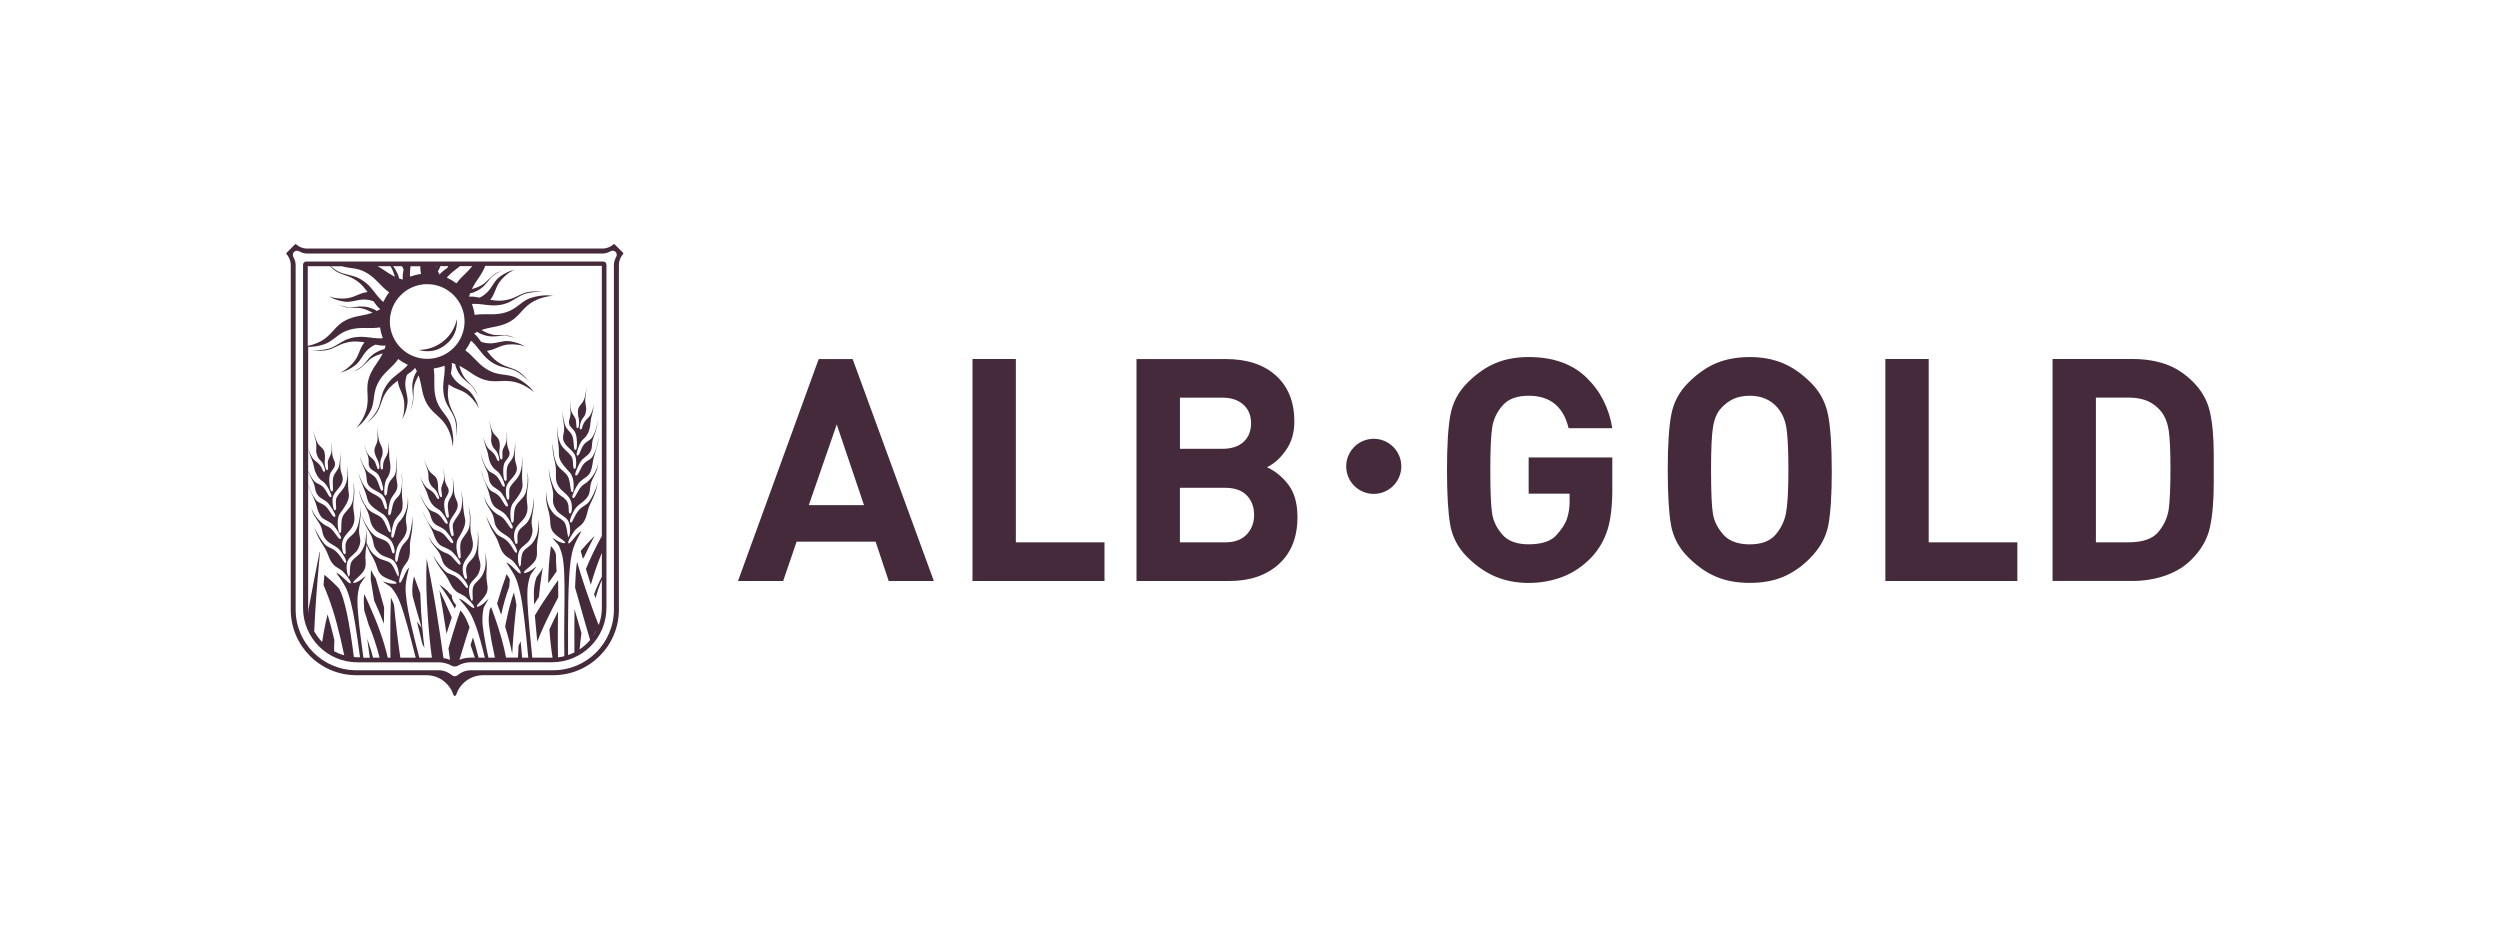 <?xml version="1.0" encoding="UTF-8"?>
<svg xmlns="http://www.w3.org/2000/svg" xmlns:xlink="http://www.w3.org/1999/xlink" id="ALB-GOLD" viewBox="0 0 500 188">
  <defs>
    <style>
      .cls-1 {
        fill: none;
      }

      .cls-1, .cls-2 {
        stroke-width: 0px;
      }

      .cls-2 {
        fill: #452a3b;
      }

      .cls-3 {
        clip-path: url(#clippath);
      }
    </style>
    <clipPath id="clippath">
      <rect class="cls-1" x="57.24" y="48.82" width="385.51" height="90.35"></rect>
    </clipPath>
  </defs>
  <g class="cls-3">
    <path class="cls-2" d="M186.77,116.2l-16.24-44.39h-6.79l-16.14,44.39h9.03l2.69-7.86h15.8l2.62,7.86h9.03ZM172.8,101.03h-11.04l5.59-16.14,5.45,16.14ZM253.39,93.44c1.71.79,3.15,1.98,4.33,3.56,1.18,1.58,1.77,3.72,1.77,6.42,0,4.03-1.25,7.17-3.74,9.42-2.5,2.24-5.78,3.36-9.86,3.36h-18.59v-44.39h17.84c4.28,0,7.64,1.11,10.08,3.33,2.43,2.22,3.65,5.27,3.65,9.14,0,2.25-.56,4.17-1.69,5.77-1.12,1.6-2.39,2.73-3.8,3.4M248.68,80.94c-1.02-.94-2.42-1.41-4.21-1.41h-8.48v10.23h8.48c1.83,0,3.24-.46,4.24-1.38,1-.91,1.5-2.16,1.5-3.74s-.51-2.78-1.53-3.71M249.36,99.09c-.98-1.02-2.42-1.53-4.34-1.53h-9.04v10.91h9.04c1.87,0,3.31-.52,4.3-1.56,1-1.04,1.5-2.35,1.5-3.93s-.49-2.88-1.46-3.9M366.35,94c0-4.78-.24-8.44-.72-10.95-.48-2.52-1.62-4.68-3.43-6.49-1.81-1.81-3.69-3.12-5.64-3.93-1.95-.81-4.16-1.22-6.61-1.22s-4.77.41-6.7,1.22c-1.93.81-3.8,2.12-5.61,3.93-1.81,1.81-2.94,3.95-3.4,6.43-.46,2.47-.69,6.15-.69,11.01s.22,8.58.65,11.01c.44,2.43,1.57,4.57,3.4,6.4,1.83,1.83,3.72,3.15,5.68,3.96,1.95.81,4.17,1.21,6.67,1.21s4.76-.4,6.68-1.21c1.91-.81,3.68-2.03,5.3-3.65,2.04-2.04,3.28-4.28,3.74-6.71.46-2.43.69-6.1.69-11.01M357.68,94c0,4.04-.16,6.89-.47,8.56-.31,1.67-1.02,3.13-2.12,4.4-1.1,1.27-2.81,1.91-5.14,1.91s-4.12-.64-5.27-1.94c-1.15-1.29-1.84-2.67-2.09-4.15-.25-1.47-.38-4.4-.38-8.77s.14-7.15.41-8.71c.27-1.56.79-2.77,1.56-3.62.77-.86,1.62-1.49,2.55-1.91.94-.41,2-.62,3.21-.62,2.33,0,4.18.79,5.55,2.37.87,1,1.46,2.27,1.75,3.81.29,1.54.44,4.43.44,8.68M441.97,105.53c-.51,2.33-1.75,4.47-3.71,6.42-1.37,1.37-3.09,2.42-5.14,3.15-2.06.72-4.26,1.09-6.58,1.09h-16.03v-44.39h16.03c2.37,0,4.55.34,6.55,1.02,2,.69,3.85,1.88,5.55,3.59,1.7,1.7,2.82,3.67,3.33,5.92.52,2.24.78,5.14.78,8.67v5.61c0,3.62-.26,6.59-.78,8.92M433.74,86.11c-.23-1.56-.74-2.84-1.53-3.84-.75-.91-1.64-1.6-2.68-2.06-1.04-.46-2.31-.69-3.8-.69h-6.55v28.94h6.55c2.83,0,4.81-.7,5.96-2.09,1.14-1.39,1.83-2.91,2.06-4.55.22-1.64.34-4.31.34-8.01s-.12-6.14-.34-7.7M220.9,116.2v-7.73h-17.73v-36.67h-8.67v44.4h26.4ZM321.5,105.97c.64-2.08.96-4.75.96-7.99v-6.49h-16.73v7.24h8.19v1.69c0,1.13-.17,2.21-.5,3.25-.33,1.04-1.05,2.17-2.16,3.38-1.1,1.21-2.94,1.81-5.52,1.81-2.37,0-4.12-.64-5.24-1.91-1.12-1.27-1.81-2.65-2.06-4.15-.25-1.5-.38-4.43-.38-8.8s.14-7.15.41-8.71c.27-1.56.97-2.98,2.09-4.24,1.12-1.27,2.85-1.9,5.18-1.9,4.28,0,6.94,2.16,7.98,6.49h8.74c-.66-4.08-2.4-7.46-5.21-10.17-2.81-2.7-6.64-4.06-11.51-4.06-2.5,0-4.71.41-6.64,1.22-1.93.81-3.81,2.12-5.62,3.93-1.81,1.81-2.94,3.95-3.4,6.43-.46,2.47-.68,6.15-.68,11.01s.22,8.58.65,11.01c.44,2.43,1.56,4.56,3.36,6.36,1.81,1.81,3.71,3.14,5.73,3.97,2.01.83,4.2,1.25,6.57,1.25s4.67-.41,6.78-1.21c2.12-.81,4.03-2.09,5.73-3.84,1.53-1.62,2.62-3.48,3.27-5.56M403.47,116.2v-7.73h-17.73v-36.67h-8.67v44.4h26.4ZM274.75,98.78c3.04,0,5.51-2.47,5.51-5.51s-2.47-5.51-5.51-5.51-5.51,2.47-5.51,5.51,2.46,5.51,5.51,5.51"></path>
    <path class="cls-2" d="M91.22,121.04c-.37-.47-.6-.83-.71-1.13-.11-.31-.16-.57-.13-.79-.37-.3-.66-.61-.92-.97-.48-.42-1.01-.83-1.6-1.27,1.31,1.81,2.27,3.31,3.11,4.85.08-.23.17-.46.25-.69"></path>
    <path class="cls-2" d="M82.8,115.21c-.27,1.46-.42,2.28-.3,3.9.41,1.59.91,3.35,1.56,5.5l.29.97-.61-.81c-.12-.16-.23-.31-.35-.46.29,1.27.64,2.75,1.06,4.42.14.26.29.56.44.87-.07-.56-.13-1.13-.2-1.71-.08-.7-.15-1.41-.21-2.11-.21-2.38-.35-4.76-.42-7.09l-.25-.67c-.38-1.02-.72-1.93-1.03-2.8"></path>
    <path class="cls-2" d="M75.14,115.65c-.42-.57-.66-1.12-.95-1.7-.03.09,0,1.34-.05,1.9.21,1.32.43,2.67.68,4.21v.02c.77,1.7,1.42,3.24,1.96,4.67,0-1.13.03-2.19.05-3.22-.15-.56-.31-1.14-.48-1.74-.27-.95-1.21-4.15-1.21-4.15"></path>
    <path class="cls-2" d="M116.57,111.74c.09-.11.17-.23.26-.34.63-1.4,1.3-2.76,2.11-4.26-.99,1-1.91,2-2.8,3.04.14.52.28,1.04.43,1.56"></path>
    <path class="cls-2" d="M111.32,114.27c-.09-1.28-.13-2.34-.14-3.42-.19-.71-.46-1.03-.97-1.61-.01-.01-.02-.02-.03-.04-.35,2.68-.51,4.96-.55,7.47l.13-.19c.51-.74,1.04-1.48,1.56-2.21"></path>
    <path class="cls-2" d="M107.45,128.34c.73-1.9,1.65-3.9,2.9-6.38.44-.87.87-1.71,1.3-2.5,0-1.39,0-2.48-.02-3.44-.27.38-.55.78-.83,1.18-1.56,2.26-2.78,4.13-3.83,5.89.13,1.62.3,3.38.48,5.24"></path>
    <path class="cls-2" d="M89.95,122.56c-.79-1.86-1.43-3.26-2.08-4.55.44,2.45.85,4.97,1.37,8.36l.06.38c.33-1.06.68-2.15,1.05-3.25-.1-.24-.2-.48-.31-.74l-.09-.21Z"></path>
    <path class="cls-2" d="M100.23,122.95c.49-2.19.98-3.88,1.61-5.58.04-.48.08-.97.13-1.47-.05-.1-.1-.2-.14-.29-.12-.22-.3-.5-.5-.8-.61,1.64-1.11,3.19-1.77,5.43l-.14.48c.25.65.51,1.36.79,2.17l.02.06Z"></path>
    <path class="cls-2" d="M101.03,125.35c.62,1.97,1.08,3.72,1.41,5.42.08-1.59.21-3.3.4-5.39.17-1.86.31-3.17.45-4.37-.16-.93-.33-1.77-.51-2.52-.61,1.74-1.08,3.54-1.59,6.02-.06.29-.12.58-.17.85"></path>
    <path class="cls-2" d="M108.57,113.44c-.15.5-.54,1.02-.86,1.44-.21.28-.42.55-.46.71-.28.9-.46,1.74-.48,2.9,0,.72.01,1.53.05,2.4.3-.48.62-.98.96-1.51.25-3.09.87-6.22.78-5.93"></path>
    <path class="cls-2" d="M83.72,69.98c1.35.41,3.79.67,6.06-1.63,1.5-1.52,1.67-3.35,1.59-4.5-.23,1.07-.81,2.65-2.25,4-1.94,1.81-4.11,2.13-5.4,2.13"></path>
    <path class="cls-2" d="M123.28,51.28c-.28.58-.5,1.06-.5,1.72v68.91c0,6.71-5.43,12.14-12.14,12.14h-16.41c-1.08,0-1.93.36-2.78,1.03-.13.1-.31.17-.5.17s-.37-.07-.51-.18c-.87-.67-1.69-1.02-2.76-1.02h-16.41c-6.7,0-12.14-5.43-12.14-12.14V53c0-.66-.22-1.14-.5-1.72,0,0-.02-.06-.03-.11-.02-.07-.03-.15-.03-.2,0-.45.37-.82.82-.82.11,0,.22.03.33.07.58.28,1.05.49,1.71.49h59.07c.67,0,1.14-.22,1.73-.51,0,0,.06-.02.11-.03.06-.02.14-.03.19-.03.45,0,.82.37.82.82,0,.11-.03.22-.07.32M124.62,50.56l-1.69-1.69s-.07-.05-.12-.05c-.04,0-.08.01-.11.04-.58.53-1.36.85-2.21.85h-59.07c-.84,0-1.63-.32-2.2-.85-.03-.03-.07-.04-.11-.04s-.09.02-.11.05l-1.7,1.7s-.05.07-.05.11c0,.04.02.08.04.11.52.58.86,1.36.86,2.21v68.91c0,7.25,5.87,13.13,13.12,13.13h14.02c2.53,0,4.67,1.66,5.4,3.95.04.11.14.19.27.19s.23-.08.27-.19c.71-2.29,2.87-3.95,5.4-3.95h14.02c7.25,0,13.13-5.88,13.13-13.13V53c0-.85.32-1.62.85-2.21.03-.03.04-.07.04-.11s-.02-.09-.05-.12"></path>
    <path class="cls-2" d="M120.37,107.19c-1.3,2.37-2.22,4.28-3.19,6.61.31,1.03.64,2.08.99,3.14.55-1.98,1.24-3.98,2.2-6.38v4.79c-.65,1.25-1.15,2.37-1.55,3.49.09.27.19.54.29.81.32-1.25.71-2.38,1.26-3.68v5.62c0,1.21-.23,2.36-.63,3.43-.85-2.12-1.69-4.44-2.71-7.48-.69-2.06-1.16-3.58-1.62-5.18-.02.12-.04.26-.06.4-.15,1.05-.26,2.59-.34,4.72.49,1.78.97,3.49,1.72,6.08.48,1.68.89,3.1,1.29,4.44-.61.72-1.31,1.35-2.1,1.88.09-1.01.2-2.08.37-3.26-.27-.9-.53-1.79-.79-2.7-.2-.69-.4-1.39-.6-2.09-.04,2.91-.03,5.96-.02,8.38v.27c-.41.2-.83.38-1.27.53,0-.26,0-.53,0-.79-.03-6.41,0-14.21.47-17.62v-.12c.19-1.25.36-2.43.87-3.61.34-.81.66-1.38.92-1.85.17-.31.32-.58.4-.81-.23.14-.53.4-.71.57-.11.11-.27.29-.47.53l-.24.29c-.11.12-.21.25-.31.37-.04.06-.47.58-.65.65l-.23.08v-.25c-.02-.52,1.18-2.2,1.19-2.21.27-.36.61-.63.92-.87.28-.22.58-.45.85-.82.49-.66.64-1.26.82-1.96.05-.19.1-.39.16-.6.1-.36.21-.66.35-.97l.27-.58c.26-.55.48-1.02.68-1.53.29-.74.49-1.49.65-2.42-.47,1.82-1.25,3.14-1.68,3.77-.29.43-.66.67-1.03.9-.14.09-.28.18-.42.28-.78.56-1.18,1.28-1.59,2.09l-.1.19c-.09.19-.17.35-.24.48-.1.17-.14.23-.19.26l-.13.09-.11-.12c-.32-.36.67-2.38,1.21-2.97.28-.32.62-.57.94-.82.12-.09.23-.18.35-.27.42-.34.84-.73,1.14-1.33.21-.45.26-.82.3-1.21.04-.41.07-.87.23-1.33.14-.41.33-.78.53-1.17l.11-.22c.22-.42.46-.92.61-1.54.07-.3.14-.66.18-1.02-.01.07-.03.14-.04.22-.28,1.25-.89,2.36-1.81,3.3-.37.38-.61.54-.83.67-.24.15-.43.28-.62.47-.4.39-.75,1.04-.98,1.46-.4.74-.55.99-.77.93l-.07-.02-.05-.07c-.04-.06-.06-.15.04-.5.22-.71.97-2.19,1.44-2.63.24-.22.48-.42.76-.62.1-.07.2-.14.29-.2.49-.35.81-.58,1.08-1.21.21-.51.3-.91.38-1.39l.04-.27c.05-.36.11-.72.22-1.17.13-.5.26-.9.39-1.3.15-.46.29-.9.41-1.43.06-.25.14-.72.19-1.15v-.07s0,0,0-.01c-.01.06-.02.11-.03.14-.05.24-.09.46-.12.65-.04.22-.07.41-.1.5-.18.71-.29,1.15-.83,2.22-.3.58-.59.76-.95.97-.11.06-.23.14-.36.22-.14.1-.32.24-.53.46-.31.32-.61.93-.86,1.42l-.03.06c-.38.79-.54.97-.74.9l-.09-.03-.04-.13c-.08-.38.83-2.48,1.38-3.01.24-.23.42-.38.56-.49l.22-.17c.35-.27.57-.45.84-.89.28-.47.32-.94.35-1.43.03-.39.06-.79.22-1.22.53-1.46.77-2.11,1-3.82-.27,1.46-.63,2.88-1.31,3.73-.18.22-.41.37-.64.52l-.04.03c-.22.15-.51.33-.78.64-.35.4-.58.94-.77,1.41l-.04.09c-.11.3-.22.57-.33.68-.09.09-.18.09-.24.08l-.11-.02-.04-.13c-.06-.29.52-2.45,1.37-3.14,1.15-.93,1.37-2.45,1.43-3.5.01-.22.07-.49.13-.75.02-.11.06-.24.09-.37.05-.19.1-.4.15-.63.1-.45.23-1.08.3-1.86-.11.72-.28,1.38-.57,2.04-.19.44-.44.69-.71.95-.11.11-.22.22-.34.36-.34.4-.56.81-.72,1.4-.05.2-.13.48-.35.44l-.1-.02-.04-.11c-.07-.19.08-1.45.6-2.1.4-.49.51-.68.64-1.43.09-.46.02-.81-.05-1.19-.05-.25-.1-.51-.11-.81,0-.26.01-.5.05-.79l.04-.3c.03-.21.06-.45.09-.74.03-.26.07-.52.12-.78.02-.1.04-.2.05-.31-.06.29-.12.58-.17.87-.07.39-.15.78-.24,1.16-.11.48-.25.86-.57,1.27-.08.1-.15.19-.23.28-.23.28-.41.5-.54.92-.12.4-.05,1.3.06,1.72.24.92.08,1.84-.04,2.01l-.04.07-.17.03-.06-.05c-.07-.06-.12-.14-.14-.71v-.09c-.02-.29-.04-.7-.13-.94-.09-.26-.24-.49-.4-.73-.2-.3-.4-.61-.5-.99-.22-.79-.23-1.52-.17-2.09-.03.17-.05.33-.06.5-.03.44.02.81.06,1.2.06.55.11,1.17-.05,1.76-.03.09-.05.17-.08.26-.09.29-.16.51-.13.83.04.49.32.78.64,1.12.28.3.57.6.71,1.06.34,1.07.31,2.79.11,3.1-.06.09-.13.11-.17.11h-.07s-.07-.05-.07-.05c-.11-.09-.13-.34-.13-.35-.02-.12-.03-.29-.04-.47l-.02-.21c-.04-.57-.1-1.21-.27-1.66-.17-.46-.43-.74-.75-1.1-.35-.39-.64-.74-.79-1.33-.2-.75-.39-1.51-.44-2.55,0,.09,0,.18,0,.28,0,.64.07,1.13.16,1.64.07.43.14.87.17,1.43.02.41-.05.78-.12,1.14-.02.11-.04.22-.06.33-.07.44-.08.83.15,1.3.28.57.7.97,1.15,1.39.42.4.86.81,1.08,1.39.32.84.23,2.3.04,2.54l-.06.08h-.13c-.18-.03-.21-.25-.23-.4-.02-.19-.03-.37-.04-.56-.03-.55-.07-1.18-.34-1.56-.27-.38-.6-.68-.92-.98-.5-.47-1.01-.95-1.34-1.71-.38-.9-.56-1.86-.59-3.27-.05.94.03,1.68.14,2.53l.02.17c.11.84.22,1.7.19,2.86-.03,1.06.77,2.08,1.55,2.94l.22.25c.17.18.32.35.45.49.98,1.12.76,3.51.63,3.76l-.06.11h-.18s-.04-.03-.04-.03c-.08-.06-.13-.16-.17-.42-.04-.23-.07-.46-.11-.7-.09-.67-.19-1.42-.48-1.94-.26-.48-.65-.82-1.07-1.19-.51-.45-1.04-.92-1.31-1.65-.43-1.17-.62-2.34-.63-3.87-.04.44-.05.82-.03,1.33.02.6.11,1.05.23,1.57l.07.3c.09.38.2.82.28,1.37.09.62.08,1.15.06,1.6v.32c-.02.61.02,1.1.27,1.71.3.74.8,1.18,1.33,1.64.45.39.91.8,1.23,1.39.53.98.39,2.51.17,2.78l-.08.09h-.15c-.16-.06-.18-.26-.19-.36-.01-.13-.02-.31-.02-.51-.01-.43-.04-.89-.22-1.3-.25-.6-.66-.89-1.14-1.22-.2-.14-.4-.28-.61-.45-.26-.22-.48-.47-.66-.75-.64-.99-.95-2.15-1.19-3.27-.07-.36-.12-.79-.15-1.17,0,.44.02.92.07,1.21.11.81.25,1.33.4,1.88.11.41.22.83.32,1.38.06.33.09.66.07,1.03,0,.12-.01.24-.02.37-.01.15-.02.31-.02.46-.01.56.09,1.1.63,1.95.32.5.75.8,1.21,1.12.19.13.38.26.58.41.23.18.4.35.52.53.47.68.57,1.89.43,2.74-.01.1-.03.19-.07.29l-.17.46-.17-.46c-.04-.1-.05-.2-.06-.29l-.03-.21c-.1-.71-.24-1.69-.65-2.18-.3-.35-.64-.56-1.03-.81-.36-.23-.76-.48-1.13-.93-.92-1.13-1.12-1.88-1.35-3.32-.05-.3-.07-.7-.1-1.08l-.02-.26v.03c0,.69.03,1.42.04,1.63.05.88.19,1.46.32,1.97l.07.25c.12.46.25.93.35,1.59.05.33.06.63.08.92.03.55.05,1.03.31,1.61.32.73,1.2,1.35,1.91,1.85.11.08.22.16.33.24.3.21.34.29.37.35l.09.22-.24.02c-.15,0-.47-.09-.56-.12-.27-.09-.64-.24-.86-.39-.24-.16-.69-.45-.95-.55,0,0,0,.01.02.02.11.15.28.33.46.53.41.45.82.89.95,1.23.4.99.69,1.91.82,3.2.27,2.69.23,6.12.18,10.09-.03,2.76-.06,5.6,0,8.59-.41.11-.84.19-1.27.24v-.09c-.07-3.17-.03-6.3,0-9.06v-.04c-.64,1.26-1.2,2.45-1.72,3.62.14,2.02.35,3.87.63,5.63-.04,0-.07,0-.11,0h-3.94c-.1-1.04-.2-2.06-.3-3.04-.39-3.93-.72-7.33-.69-10.02.02-1.38.27-2.38.54-3.25.11-.35.5-.86.84-1.31.15-.19.32-.41.42-.56.01-.02.02-.04.04-.06-.22.12-.68.48-.92.66-.21.17-.57.35-.83.46-.14.06-.4.17-.55.17h-.24s.07-.23.07-.23c.02-.09.11-.18.32-.37.11-.1.22-.19.32-.27.66-.56,1.49-1.26,1.75-2.02.2-.59.18-1.07.16-1.62-.01-.29-.02-.59,0-.93.04-.66.13-1.15.21-1.62l.05-.25c.09-.52.17-1.1.14-1.99,0-.37-.04-1.03-.1-1.58,0-.02,0-.04,0-.06v.17c.01.41.02.84,0,1.16-.1,1.46-.23,2.22-1.05,3.43-.33.48-.71.77-1.04,1.02-.37.28-.69.51-.95.9-.37.52-.42,1.51-.46,2.24v.17c-.02.14-.02.26-.08.35l-.17.28-.14-.3c-.02-.06-.05-.14-.08-.25-.21-.83-.21-2.05.19-2.77.11-.19.26-.38.47-.58.18-.17.36-.32.54-.46.43-.35.84-.68,1.11-1.21.49-.95.5-1.52.45-2-.02-.15-.04-.29-.06-.44-.02-.12-.04-.25-.06-.39-.04-.25-.07-.59-.02-1.02.06-.56.13-.99.2-1.4.1-.56.19-1.09.23-1.91.02-.3,0-.77-.04-1.2,0,.38,0,.81-.05,1.16-.14,1.13-.35,2.32-.9,3.36-.15.29-.34.55-.59.8-.19.19-.38.35-.57.51-.45.37-.83.69-1.03,1.31-.14.43-.13.89-.1,1.32v.08c.02.17.02.32.02.43,0,.1,0,.3-.16.36l-.11.04-.12-.1c-.24-.25-.51-1.77-.07-2.79.27-.62.7-1.07,1.11-1.5.49-.51.95-.99,1.18-1.75.19-.63.19-1.13.12-1.73l-.04-.32c-.05-.45-.11-.97-.07-1.6.03-.56.1-1,.16-1.4l.04-.29c.08-.53.12-.98.09-1.59-.02-.53-.07-.91-.15-1.35.13,1.53.04,2.71-.28,3.93-.2.75-.69,1.26-1.16,1.76-.38.4-.74.78-.96,1.28-.24.55-.28,1.32-.31,2-.01.24-.02.46-.04.68-.02.25-.05.38-.14.44l-.04.03-.17.03-.08-.12c-.15-.25-.58-2.59.3-3.8.09-.13.2-.27.32-.42.09-.12.19-.24.29-.37.7-.93,1.4-2.02,1.28-3.07-.13-1.16-.09-2.03-.06-2.87v-.17c.04-.81.06-1.57-.07-2.52.09,1.38,0,2.38-.31,3.29-.26.79-.73,1.31-1.18,1.82-.29.32-.59.66-.83,1.06-.24.4-.22,1.03-.2,1.59,0,.19.01.37,0,.53,0,.27-.07.41-.2.44l-.1.02-.1-.08c-.2-.21-.42-1.69-.18-2.53.17-.59.57-1.04.95-1.48.39-.43.8-.88,1.03-1.48.19-.48.15-.87.03-1.31-.03-.11-.06-.22-.09-.32-.1-.35-.2-.72-.22-1.12-.02-.56,0-1.01.04-1.44.04-.52.07-1,.01-1.65,0-.1-.02-.19-.03-.29.05,1.06-.07,1.83-.21,2.59-.11.6-.37.99-.66,1.36l-.03.04c-.29.38-.51.69-.64,1.15-.13.47-.14,1.12-.12,1.68v.1c0,.24.01.44,0,.6,0,.19-.04.41-.23.41-.04,0-.12-.01-.18-.09-.23-.29-.41-2-.16-3.09.1-.47.36-.8.62-1.12.29-.37.54-.68.54-1.17,0-.31-.09-.54-.2-.8-.03-.09-.07-.17-.11-.27-.21-.56-.22-1.16-.2-1.73.02-.4.03-.77-.04-1.22-.02-.16-.06-.32-.1-.48.11.56.15,1.28,0,2.08-.07.38-.24.71-.41,1.02-.14.26-.27.5-.34.77-.06.25-.05.65-.04.95v.07c.02.55,0,.66-.07.73l-.05.06h-.16l-.07-.07c-.14-.16-.38-1.06-.22-2,.07-.42.07-1.33-.09-1.72-.16-.41-.36-.61-.61-.87-.08-.08-.16-.16-.25-.26-.36-.39-.52-.74-.68-1.22-.12-.38-.23-.76-.34-1.15-.08-.28-.16-.55-.24-.83.02.09.05.19.07.27.07.26.14.52.19.78.05.24.1.45.14.64.03.14.06.27.08.39.06.29.1.52.12.78.02.3-.01.56-.04.82-.04.38-.08.74.05,1.19.2.73.33.91.76,1.36.58.61.84,1.85.79,2.04l-.02.1-.17.06-.09-.03c-.09-.05-.16-.15-.24-.39-.21-.57-.46-.97-.84-1.33-.13-.12-.25-.23-.38-.33-.29-.24-.55-.46-.78-.88-.34-.63-.56-1.26-.74-1.98.14.74.31,1.35.46,1.83.07.22.14.42.2.6l.13.37c.08.23.16.5.2.73.15,1.05.49,2.53,1.73,3.36.92.62,1.68,2.72,1.64,3.01v.11s-.13.05-.13.05c-.02.01-.12.04-.24-.06-.12-.11-.27-.38-.4-.66l-.04-.08c-.18-.35-.48-.94-.89-1.34-.28-.27-.56-.42-.83-.57-.28-.14-.53-.27-.73-.49-.74-.79-1.24-2.22-1.62-3.58.37,1.66.68,2.32,1.31,3.66.21.44.27.84.33,1.23.08.49.15.95.48,1.4.3.42.54.57.9.8.08.05.16.11.25.17.17.11.37.25.6.44.59.48,1.69,2.5,1.64,2.88v.1s-.12.07-.12.07c-.19.08-.34-.03-.83-.85l-.02-.04c-.29-.47-.64-1.05-.97-1.34-.19-.17-.38-.3-.57-.41-.14-.08-.27-.14-.38-.2-.38-.19-.68-.33-1.03-.89-.64-1.02-.79-1.45-1.02-2.11-.04-.11-.09-.29-.14-.5-.05-.19-.11-.42-.17-.63-.02-.05-.03-.11-.05-.15,0,.01,0,.02,0,.04.09.43.2.9.29,1.15.16.51.34.93.53,1.38.16.39.33.79.5,1.27.15.43.24.79.32,1.14l.07.27c.09.37.21.81.5,1.36.32.61.67.81,1.18,1.11.1.06.2.11.3.18.2.12.48.3.81.55.53.41,1.41,1.88,1.66,2.48.13.35.11.44.08.51l-.03.07-.09.03c-.21.08-.37-.16-.83-.84-.33-.51-.72-1.05-1.12-1.39-.2-.17-.38-.27-.66-.42-.21-.11-.48-.25-.88-.59-1-.86-1.7-1.91-2.09-3.13-.02-.07-.05-.15-.07-.22.08.35.17.71.27,1.01.21.6.49,1.08.74,1.48l.13.2c.24.37.46.72.63,1.13.19.43.27.87.34,1.3.07.38.15.76.4,1.17.34.58.82.94,1.25,1.23.12.08.24.16.37.24.34.22.7.45,1.01.73.58.55,1.75,2.47,1.46,2.86l-.1.13-.14-.09c-.05-.03-.1-.09-.18-.2l-.03-.04c-.07-.1-.15-.23-.24-.38l-.15-.26c-.48-.77-.95-1.46-1.77-1.94-.15-.09-.3-.16-.44-.24-.38-.2-.78-.4-1.11-.8-.48-.59-1.38-1.85-2-3.61,0,0,0-.01,0-.02.24.91.51,1.64.86,2.38.23.47.48.9.77,1.41.11.2.23.4.36.62.16.29.3.59.43.94.07.2.14.39.21.57.24.68.45,1.28.99,1.9.3.35.62.55.92.75.32.2.68.45.99.79.01.01,1.36,1.58,1.39,2.1v.25s-.23-.07-.23-.07c-.05-.01-.17-.05-.71-.59-.17-.17-.37-.37-.55-.55l-.06-.06c-.19-.19-.38-.37-.52-.48-.19-.16-.52-.39-.76-.51.09.21.25.45.46.76l.03.04c.29.44.66.98,1.07,1.74.61,1.14.88,2.31,1.17,3.55l.02.09c.5,2.14,1.02,6.36,1.61,12.89h-1.23c-.1-1.19-.19-2.27-.29-3.26-.14.3-.28.6-.42.9-.05.79-.09,1.57-.12,2.35h-2.39c-.45-2.45-1.16-5-2.29-8.22-.24-.69-.46-1.31-.69-1.89-.15.26-.28.5-.3.64-.16.93-.25,1.78-.12,2.94l.03.23c.14.81.28,1.72.44,2.83.18.95.4,2.04.71,3.48h-1.3c-.45-2.07-.92-4.42-1.14-6.4-.15-1.37-.02-2.39.13-3.3.06-.35.36-.86.65-1.36l.06-.11c.12-.2.23-.39.3-.54.01-.02.02-.04.03-.06-.21.15-.64.59-.82.77-.19.19-.52.42-.77.56-.33.19-.45.23-.52.24l-.23.03.03-.23s.02-.13.29-.42c.09-.09.18-.19.27-.29.59-.64,1.32-1.43,1.49-2.21.13-.62.05-1.09-.04-1.64-.05-.29-.09-.58-.11-.92-.04-.65-.01-1.14.02-1.61l.02-.28c.02-.49.04-1.09-.1-1.99-.06-.38-.17-1.02-.29-1.56,0-.03-.01-.06-.02-.09l.02.15c.06.41.13.87.15,1.22.08,1.46.04,2.24-.63,3.53-.25.49-.58.82-.91,1.14-.33.32-.61.59-.83,1-.3.56-.23,1.55-.19,2.26v.23c.02.1.03.21-.01.31l-.14.29-.17-.27c-.03-.06-.07-.14-.11-.24-.31-.8-.46-2.01-.14-2.77.09-.21.22-.42.4-.63.15-.19.32-.36.48-.52.38-.4.75-.78.95-1.34.37-1,.32-1.57.21-2.04-.04-.15-.08-.3-.12-.45-.03-.11-.07-.23-.1-.35-.09-.36-.14-.67-.15-1.02-.01-.56.01-.99.03-1.41.03-.57.06-1.11,0-1.93-.02-.3-.09-.76-.18-1.19.05.4.09.81.09,1.16,0,1.08-.06,2.33-.48,3.44-.12.31-.28.59-.49.87-.16.21-.33.4-.5.57-.4.42-.74.79-.86,1.43-.08.44-.02.89.06,1.32v.06c.04.17.07.32.09.44.01.11.03.3-.11.38l-.11.06-.13-.08c-.27-.22-.73-1.69-.41-2.76.19-.65.56-1.14.92-1.62.42-.56.82-1.1.96-1.88.12-.65.05-1.14-.09-1.73-.02-.11-.05-.22-.08-.33-.11-.44-.23-.94-.26-1.56-.03-.56-.02-1.01,0-1.41v-.3c.02-.54.01-.99-.09-1.58-.09-.53-.19-.91-.31-1.32.32,1.5.37,2.69.2,3.93-.11.77-.53,1.34-.94,1.89-.33.45-.64.87-.8,1.38-.17.57-.11,1.33-.06,2.01.02.24.04.48.04.69.02.23,0,.38-.08.46l-.03.03-.16.05-.09-.11c-.18-.23-.9-2.5-.17-3.8.08-.15.18-.32.29-.5l.21-.37c.58-1,1.14-2.17.9-3.19-.27-1.13-.34-2-.4-2.84v-.18c-.08-.85-.15-1.59-.4-2.5.26,1.36.29,2.37.1,3.32-.16.82-.57,1.4-.96,1.96-.25.36-.5.72-.69,1.15-.19.43-.09,1.05,0,1.61.03.18.06.35.07.51.02.2.02.4-.14.46l-.1.04-.11-.07c-.23-.19-.63-1.6-.49-2.49.1-.62.44-1.11.77-1.59.33-.48.68-.97.84-1.59.12-.5.04-.89-.13-1.3-.04-.11-.08-.21-.13-.31-.14-.33-.29-.68-.36-1.08-.09-.55-.11-1-.13-1.43-.02-.52-.05-1.01-.19-1.65-.02-.09-.04-.17-.06-.26.17,1.02.14,1.8.1,2.57-.04.61-.25,1.03-.48,1.43l-.02.04c-.24.42-.43.74-.5,1.23-.07.48,0,1.09.08,1.68l.02.11c.03.23.06.43.07.58.01.12.04.42-.18.44-.04.01-.11,0-.19-.07-.27-.26-.65-1.94-.54-3.05.05-.48.27-.83.48-1.18.24-.4.45-.74.4-1.23-.04-.31-.16-.53-.3-.77-.05-.08-.09-.16-.14-.25-.29-.54-.36-1.16-.41-1.7v-.08c-.04-.37-.07-.72-.19-1.12-.04-.16-.1-.32-.16-.47.17.54.32,1.25.27,2.07-.02.39-.16.73-.29,1.06-.11.27-.21.53-.25.81-.04.25.03.65.07.94v.08c.11.58.08.67.03.74l-.05.07-.16.02-.08-.07c-.16-.15-.51-1-.46-1.96.02-.43-.09-1.33-.3-1.7-.21-.38-.43-.56-.71-.78-.09-.07-.18-.14-.28-.23-.4-.34-.61-.68-.82-1.13-.17-.35-.32-.71-.47-1.07-.11-.27-.23-.53-.35-.8.04.09.07.18.11.26.1.24.2.49.28.74.08.25.16.46.22.65.04.12.08.24.12.34.08.23.16.48.21.76.05.3.06.56.06.81,0,.38.01.74.19,1.17.31.73.47.89.93,1.26.65.53,1.05,1.72,1.03,1.93v.1s-.1.06-.1.06c-.23.11-.37-.19-.45-.35-.28-.54-.58-.9-.99-1.22-.14-.11-.28-.19-.41-.28-.31-.2-.61-.39-.89-.78-.42-.58-.72-1.18-.98-1.87.22.72.47,1.29.68,1.75.1.21.19.4.28.58.06.12.12.24.17.35.15.31.24.52.29.7.28,1.02.8,2.46,2.12,3.13.98.5,2,2.48,2,2.78v.11l-.11.07c-.07.02-.15.04-.25-.03-.14-.09-.31-.35-.48-.61l-.04-.07c-.29-.42-.63-.9-1.05-1.22-.31-.23-.6-.35-.89-.46l-.06-.02c-.25-.09-.5-.19-.72-.37-.83-.69-1.48-2-2.05-3.36.57,1.6.94,2.19,1.75,3.48.25.4.37.79.48,1.17.14.48.27.92.64,1.33.35.38.6.5.99.69.08.04.17.08.26.13.21.11.42.22.65.37.65.41,1.98,2.28,1.98,2.66v.1s-.1.08-.1.08c-.17.1-.33.01-.94-.76-.36-.46-.79-.99-1.15-1.23-.21-.14-.4-.25-.62-.33-.15-.06-.28-.1-.4-.14-.4-.14-.72-.25-1.14-.76-.75-.93-.95-1.34-1.26-1.97-.06-.12-.13-.3-.22-.51-.07-.18-.15-.38-.24-.58-.02-.04-.04-.09-.06-.14,0,.02.01.03.02.05.13.4.31.85.42,1.1.22.48.45.88.69,1.3.21.36.42.74.66,1.2.2.41.33.75.45,1.09l.1.27c.14.36.31.78.66,1.28.39.57.76.72,1.31.96.1.04.2.09.32.14.31.14.58.28.87.45.55.33,1.59,1.62,1.95,2.26.19.35.16.44.15.49l-.02.07-.08.04c-.21.1-.4-.11-.94-.75-.38-.45-.83-.95-1.26-1.23-.24-.15-.46-.24-.71-.33-.24-.09-.51-.19-.95-.48-1.1-.73-1.93-1.69-2.45-2.85-.03-.07-.06-.14-.09-.21.12.34.26.69.4.97.28.57.62,1.01.92,1.37l.16.19c.28.34.55.66.76,1.03.23.39.36.82.49,1.22.12.4.25.76.55,1.15.41.52.91.82,1.39,1.07.13.07.27.13.4.2.37.17.74.35,1.08.6.64.47,2.04,2.24,1.8,2.66l-.08.14-.15-.07c-.06-.03-.13-.09-.24-.22-.08-.1-.18-.22-.3-.37l-.17-.22c-.58-.71-1.12-1.33-1.99-1.71-.15-.07-.31-.13-.46-.18-.41-.15-.83-.3-1.2-.66-.55-.53-1.59-1.66-2.42-3.34,0,0,0-.02-.01-.02.35.88.7,1.57,1.15,2.25.3.46.62.89.99,1.37l.38.5c.19.26.37.54.55.88.1.19.19.37.28.55.32.65.6,1.21,1.21,1.76.34.31.68.47,1,.63.37.18.74.37,1.08.66.01.01,1.54,1.4,1.63,1.92l.04.24-.24-.04c-.1-.02-.26-.1-.75-.48-.17-.13-.32-.25-.47-.37l-.23-.19c-.21-.16-.42-.32-.57-.42-.22-.14-.57-.32-.82-.42.12.19.3.4.55.69l.04.04c.34.4.77.89,1.26,1.59.74,1.05,1.15,2.17,1.59,3.35l.04.1c.46,1.27,1.03,3.31,1.7,6.07h-1.25c-.38-1.51-.75-2.87-1.12-4.05-.05.14-.09.29-.14.43l-.34,1.09c.33.91.61,1.73.86,2.52h-.79c-.79,0-1.57.15-2.29.43.36-1.25.77-2.6,1.29-4.24.26-.82.5-1.56.73-2.26-.45-1.21-.89-2.13-1.31-2.72-.13-.19-.32-.41-.52-.65-.49,1.39-.99,2.92-1.59,4.9-.3.99-.56,1.86-.8,2.7.11.76.21,1.52.31,2.29-.42-.17-.86-.28-1.31-.35-.19-1.41-.42-2.99-.73-5.05-.89-5.9-1.52-9.46-2.63-14.85-.15,4.19-.09,7.01.23,11.56.23,3.39.47,5.81.82,8.26h-2.52c-1.46-5.58-2.29-9.28-2.54-11.31v-.11c-.16-1.25-.31-2.44-.12-3.71.12-.84.28-1.47.4-1.98l.02-.07c.08-.33.15-.62.17-.86-.19.2-.41.53-.53.74-.1.17-.22.42-.32.64-.06.14-.13.28-.19.42l-.17.36c-.29.62-.39.75-.46.8l-.2.15-.07-.24c-.15-.5.57-2.43.58-2.45.17-.41.42-.76.66-1.08.22-.29.44-.58.61-1.02.3-.77.29-1.39.28-2.11,0-.2,0-.4,0-.62,0-.24.02-.61.09-1.03l.11-.63c.11-.6.2-1.12.25-1.66.09-.81.09-1.59,0-2.54,0,.01,0,.02,0,.03.02,1.86-.4,3.35-.64,4.08-.17.49-.47.81-.77,1.13-.11.12-.22.24-.33.38-.6.73-.81,1.53-1,2.43l-.07.33c-.03.16-.06.3-.09.4-.01.05-.05.23-.11.3l-.1.12-.13-.09c-.4-.27.04-2.47.4-3.18.19-.38.45-.71.7-1.03.09-.12.18-.23.27-.35.3-.41.63-.92.75-1.58.09-.48.04-.86-.02-1.24-.08-.46-.15-.88-.12-1.34.02-.44.12-.86.22-1.3l.05-.22c.1-.46.2-1.01.19-1.64,0-.31-.04-.68-.09-1.04,0,.07,0,.15.01.23.06,1.28-.24,2.5-.89,3.65-.25.45-.45.67-.63.86-.19.2-.35.38-.48.61-.26.45-.42,1.07-.57,1.67-.2.81-.27,1.09-.5,1.1h-.07s-.07-.06-.07-.06c-.06-.06-.1-.16-.09-.49.03-.75.37-2.37.71-2.91.22-.35.43-.61.58-.8.08-.1.15-.19.22-.27.38-.46.64-.77.73-1.45.07-.55.06-.98,0-1.45l-.03-.25c-.04-.36-.09-.74-.09-1.21,0-.52.02-.95.04-1.38.02-.48.05-.94.03-1.46-.01-.24-.05-.71-.12-1.15,0-.02,0-.05-.01-.07,0,.04,0,.08,0,.11v.05c.02.21.04.43.05.62.02.23.04.43.04.52v.05c.01.69.02,1.15-.23,2.31-.14.64-.37.88-.67,1.19-.09.09-.18.19-.29.31-.15.18-.28.37-.4.58-.21.38-.35,1.03-.45,1.56l-.02.08c-.17.87-.25,1.09-.48,1.08h-.1s-.07-.12-.07-.12c-.18-.34.16-2.61.56-3.27.15-.26.3-.46.41-.62.06-.09.12-.16.17-.24.26-.34.43-.57.57-1.07.15-.53.06-.99-.03-1.48-.07-.38-.15-.78-.11-1.23.13-1.51.2-2.24-.02-3.92.11,1.41.13,2.92-.3,3.91-.11.26-.3.46-.48.66l-.04.05c-.22.24-.42.48-.58.82-.25.51-.33,1.17-.38,1.56v.11c-.05.31-.08.6-.16.74-.07.12-.16.14-.21.14h-.11l-.06-.11c-.14-.27-.13-2.5.51-3.38.87-1.2.69-2.72.47-3.75-.04-.2-.06-.45-.06-.76v-.28c-.01-.23-.01-.48-.03-.75-.02-.47-.06-1.11-.19-1.89.08.74.09,1.41-.02,2.13-.07.48-.25.78-.43,1.1-.08.14-.16.28-.24.44-.23.47-.33.93-.33,1.54,0,.23,0,.37-.09.45l-.05.05h-.19s-.06-.07-.06-.07c-.12-.16-.3-1.41.04-2.19.25-.58.31-.79.25-1.54-.04-.46-.19-.79-.36-1.13-.11-.23-.23-.46-.31-.75-.08-.25-.12-.49-.16-.77-.02-.12-.04-.26-.06-.4-.02-.19-.05-.4-.09-.64-.04-.26-.06-.52-.09-.78,0-.1-.02-.2-.03-.31.01.29.03.58.05.87.03.4.06.79.07,1.19.01.49-.02.89-.22,1.38-.05.12-.1.22-.14.33-.15.33-.27.58-.28,1.02-.02.42.29,1.27.5,1.64.47.82.55,1.76.48,1.96l-.03.08-.17.07-.07-.04c-.05-.03-.13-.08-.32-.67v-.05c-.11-.28-.24-.67-.38-.89-.16-.23-.36-.41-.58-.6-.27-.24-.54-.48-.74-.82-.42-.71-.61-1.41-.7-1.97.01.17.04.33.07.5.09.43.22.77.37,1.13.22.55.42,1.12.42,1.72,0,.1,0,.19,0,.27-.01.3-.02.54.09.84.17.46.51.67.91.92.35.21.71.43.96.83.6.95,1.02,2.61.9,2.97-.03.1-.1.13-.14.15l-.07.02-.08-.03c-.11-.05-.18-.21-.22-.31-.05-.12-.11-.3-.18-.5l-.05-.15c-.19-.57-.41-1.15-.69-1.54-.29-.4-.6-.6-1.01-.86-.43-.28-.81-.56-1.12-1.08-.39-.67-.77-1.36-1.08-2.35.02.09.04.18.07.28.16.63.37,1.07.58,1.54.18.4.36.81.53,1.34.12.38.15.76.18,1.12,0,.11.01.23.03.35.04.45.14.83.48,1.22.42.48.95.77,1.47,1.04.51.27,1.05.56,1.41,1.06.52.73.81,2.17.69,2.44l-.04.09-.12.03c-.18.03-.28-.2-.33-.34-.06-.16-.12-.33-.18-.51-.17-.53-.37-1.13-.73-1.42-.37-.3-.76-.51-1.15-.71-.6-.32-1.22-.65-1.73-1.3-.6-.76-1.03-1.67-1.42-3,.2.94.48,1.65.79,2.4l.07.16c.32.78.65,1.58.93,2.71.25,1.03,1.28,1.81,2.25,2.44.13.09.26.17.38.24.17.11.32.2.46.3,1.25.84,1.64,3.18,1.58,3.47l-.02.12-.17.05-.05-.02c-.09-.03-.16-.12-.27-.35-.1-.21-.19-.43-.28-.65-.26-.63-.56-1.33-.97-1.77-.37-.39-.84-.63-1.34-.87-.61-.3-1.25-.62-1.69-1.26-.72-1.03-1.21-2.11-1.61-3.6.08.44.17.82.32,1.32.18.57.37.98.63,1.45l.12.22c.21.38.42.77.66,1.3.25.57.37,1.08.47,1.52l.08.32c.14.59.31,1.05.71,1.58.48.64,1.07.93,1.7,1.24.53.26,1.08.53,1.56,1.03.76.8,1.03,2.32.88,2.64l-.05.11-.15.02c-.17,0-.24-.19-.27-.29-.04-.09-.07-.21-.11-.35l-.04-.14c-.12-.42-.27-.85-.55-1.2-.4-.51-.87-.69-1.42-.88-.23-.08-.46-.17-.7-.28-.31-.15-.59-.33-.83-.55-.87-.79-1.47-1.83-1.99-2.85-.2-.38-.37-.87-.51-1.28l.18.6c.09.3.19.56.27.75.14.33.28.63.43.91l.02.06.44.77c.2.36.42.72.66,1.22.19.39.28.73.33.97.03.13.05.25.07.37.03.15.06.3.09.44.11.47.33,1,1.11,1.72.43.4.93.58,1.45.76.22.08.45.15.67.25.26.11.47.24.64.38.65.56,1.04,1.7,1.13,2.53.01.11.01.19,0,.29l-.04.5-.29-.41c-.06-.09-.1-.18-.14-.27l-.08-.19c-.28-.67-.67-1.58-1.2-1.95-.39-.27-.78-.39-1.2-.51-.46-.14-.89-.29-1.33-.6-1.18-.84-1.56-1.51-2.15-2.82l-.02-.04v-.05c.04-.44.04-.88.01-1.39-.02-.29-.05-.73-.1-1.16l-.07-.62.02.3c.02.42.05.85.04,1.18l-.05,1.36-.31-.9s0,.02,0,.03v.05c.08.26.16.54.24.8v.04s0,.04,0,.04c-.12.71-.35,1.3-.82,2.04-.31.49-.68.79-1,1.05-.36.29-.67.54-.92.93-.35.53-.37,1.52-.38,2.24v.18c0,.13,0,.25-.06.36l-.17.3-.14-.31c-.02-.06-.06-.14-.09-.24-.24-.82-.28-2.04.1-2.77.1-.19.24-.38.45-.59.17-.17.34-.33.52-.48.42-.37.81-.71,1.07-1.25.46-.96.46-1.54.38-2.01-.02-.15-.05-.29-.08-.43-.02-.13-.05-.25-.07-.39-.04-.25-.09-.59-.06-1.02.04-.56.1-.99.15-1.4.04-.32.09-.63.12-.99l.08-.89-.03-.12c0-.3-.03-.74-.08-1.14.02.41.02.82,0,1.17-.1,1.13-.27,2.33-.78,3.39-.15.3-.33.57-.57.82-.18.19-.37.36-.55.52-.43.39-.81.72-.98,1.35-.12.44-.1.91-.06,1.32v.14c.03.15.04.27.04.37,0,.11,0,.3-.15.37l-.11.05-.13-.1c-.26-.25-.58-1.73-.17-2.78.25-.63.66-1.09,1.05-1.54.47-.52.91-1.02,1.12-1.79.17-.64.15-1.14.07-1.73l-.05-.32c-.07-.45-.15-.97-.13-1.59.02-.57.07-1,.12-1.43l.03-.27c.06-.54.09-.99.04-1.59-.04-.54-.11-.94-.19-1.35.19,1.53.14,2.72-.14,3.94-.18.76-.65,1.29-1.1,1.8-.37.41-.72.81-.92,1.31-.22.55-.23,1.33-.24,2,0,.24,0,.47-.02.68-.01.35-.08.42-.12.45l-.04.03-.16.03-.08-.11c-.16-.24-.68-2.56.17-3.8.08-.12.17-.25.28-.39.09-.13.19-.27.3-.42.67-.95,1.33-2.06,1.18-3.1-.17-1.15-.16-2.01-.15-2.86v-.18c0-.82,0-1.59-.17-2.53.14,1.38.08,2.39-.19,3.32-.23.79-.68,1.34-1.12,1.86-.28.33-.57.68-.79,1.08-.22.4-.18,1.03-.14,1.59.01.19.02.37.02.53,0,.2-.01.4-.18.45l-.1.03-.1-.09c-.21-.2-.48-1.65-.27-2.52.14-.6.53-1.06.9-1.51.4-.47.77-.92.97-1.52.17-.49.12-.88-.01-1.31-.03-.11-.07-.21-.1-.32-.11-.35-.23-.71-.26-1.12-.04-.55-.02-1,0-1.44.02-.52.04-1.01-.04-1.65-.01-.09-.02-.17-.03-.26.08,1.03-.01,1.8-.12,2.57-.09.6-.34,1-.61,1.38-.3.43-.51.74-.63,1.21-.12.48-.1,1.12-.07,1.68v.12c.02.22.03.42.03.57s0,.42-.22.42c-.03,0-.11,0-.18-.09-.24-.29-.48-1.98-.27-3.09.09-.47.34-.81.58-1.13.28-.38.52-.7.5-1.19-.01-.32-.11-.53-.23-.81-.04-.08-.07-.16-.11-.25-.24-.57-.26-1.19-.26-1.73v-.05c0-.38,0-.74-.09-1.16-.03-.16-.07-.32-.12-.49.13.55.21,1.28.09,2.09-.06.39-.22.72-.38,1.03-.13.26-.25.51-.32.78-.06.26-.03.66,0,.96v.06c.04.55.02.66-.05.74l-.05.06h-.16s-.07-.07-.07-.07c-.14-.16-.42-1.05-.29-1.99.06-.43.02-1.33-.14-1.71-.18-.4-.38-.59-.64-.84-.08-.08-.17-.16-.26-.25-.37-.38-.55-.74-.72-1.2-.14-.37-.26-.74-.38-1.12-.09-.27-.18-.55-.27-.82.02.09.06.19.08.28.07.25.15.5.21.75.07.28.12.52.18.72l.08.3c.07.27.12.51.14.77.03.3,0,.56,0,.82-.03.38-.05.74.09,1.18.23.72.36.9.81,1.34.6.58.9,1.82.86,2.01l-.02.1-.1.05c-.23.08-.34-.21-.4-.37-.24-.58-.5-.97-.89-1.32-.13-.12-.26-.22-.38-.32-.29-.22-.57-.44-.82-.86-.3-.5-.53-1.03-.73-1.66v.05c.12.48.26.94.45,1.46.09.25.18.48.26.69l.1.27c.09.25.18.5.22.72.19,1.04.58,2.52,1.84,3.3.93.58,1.77,2.65,1.75,2.95v.11s-.12.06-.12.06c-.04.02-.13.04-.24-.04-.12-.1-.25-.31-.43-.65l-.04-.08c-.24-.45-.54-.95-.93-1.31-.29-.26-.57-.4-.85-.54l-.06-.03c-.24-.11-.48-.23-.69-.43-.45-.45-.85-1.12-1.25-2.12v.19c.25.68.54,1.23.96,2.06.2.4.29.79.36,1.18.1.49.19.95.53,1.38.32.41.56.56.94.78.07.04.15.09.24.15.21.13.41.27.62.42.61.46,1.78,2.44,1.74,2.83v.1s-.11.07-.11.07c-.18.08-.33-.01-.86-.83-.3-.46-.69-1.05-1.04-1.33-.19-.15-.38-.28-.59-.39-.14-.07-.26-.13-.38-.18-.39-.17-.7-.31-1.07-.85-.67-.99-.83-1.42-1.08-2.06-.05-.12-.1-.3-.17-.52-.02-.08-.05-.17-.08-.26v.13c.06.22.12.42.17.55.18.5.37.92.58,1.36.18.38.36.77.55,1.25.17.43.26.78.36,1.13l.08.28c.13.45.27.85.55,1.34.34.6.69.79,1.23,1.07.1.05.2.11.3.16.19.11.49.28.83.53.52.37,1.44,1.75,1.74,2.42.05.1.16.37.11.5l-.03.07-.09.04c-.21.08-.38-.15-.87-.83-.29-.39-.71-.99-1.15-1.33-.22-.17-.44-.28-.68-.39-.24-.11-.5-.25-.9-.57-1.03-.82-1.77-1.85-2.2-3.05-.02-.07-.05-.14-.07-.2.09.35.2.7.3.98.23.59.53,1.06.8,1.45l.15.22c.25.36.48.7.66,1.09.19.4.28.81.37,1.22v.07c.09.38.19.74.45,1.16.36.56.84.9,1.29,1.18.12.08.25.15.38.23.35.2.71.42,1.03.69.6.53,1.84,2.4,1.56,2.8l-.09.14-.14-.09c-.09-.06-.21-.25-.21-.25-.07-.09-.16-.23-.26-.38l-.15-.23c-.51-.76-1-1.42-1.83-1.88-.15-.08-.3-.15-.45-.22-.39-.18-.79-.37-1.13-.76-.5-.58-1.44-1.8-2.12-3.54,0,0,0-.01,0-.02.27.91.56,1.63.94,2.34.26.48.53.93.86,1.44l.34.55c.17.27.32.57.47.92.08.2.16.38.23.57.26.67.49,1.25,1.05,1.85.32.34.64.53.95.71.34.2.7.43,1.02.75.01.01,1.41,1.53,1.46,2.05l.02.25-.24-.06c-.08-.02-.2-.08-.71-.55l-.65-.61c-.23-.21-.41-.37-.54-.47-.2-.15-.53-.37-.77-.48.11.21.29.46.48.73l.03.04c.31.43.69.95,1.12,1.7.65,1.11.96,2.27,1.29,3.49l.02.09c.51,1.91,1.11,5.47,1.82,10.89h-.44c-.27,0-.53-.02-.79-.04-.9-7.16-1.88-11.76-2.94-13.69-.86-.92-1.83-1.84-2.96-2.77-.06.7-.12,1.38-.17,2.05,1.43,3.34,2.36,6.28,3.43,10.82.29,1.23.51,2.27.71,3.24-.71-.2-1.39-.48-2.02-.82,0-.74,0-1.48.05-2.24-.48-2.03-.91-3.65-1.36-5.13-.26,1.05-.51,2.18-.74,3.45-.14.77-.25,1.45-.35,2.07-.61-.64-1.15-1.35-1.58-2.13.18-4.13.49-8.43,1-14.19l.15-1.61s-.04-.08-.06-.12c-.28,1.35-.55,2.7-.91,4.55-.5,2.55-.93,4.81-1.31,6.88v.89c-.05-.38-.08-.76-.08-1.15v-52.14c.15,0,.29.01.44,0,1-.07,1.73-.2,2.63-.48.84-.26,1.43-.67,2.22-1.26.1-.07.2-.15.31-.24.75-.58,1.61-1.23,3.27-1.6,1.02-.22,1.98-.21,2.92-.19.78.01,1.59.02,2.42-.11h.15l.05.15c.09.62.24,1.22.45,1.8l.06.16-.22.07c-.41.02-1.29-.02-2.43-.19-.32-.04-.68-.07-.94-.09-.13-.01-.23-.02-.3-.02-.61-.07-1.75.05-2.36.2-.48.12-.83.27-1.06.36l-.11.04c-.29.12-.89.48-1.41.79-.33.19-.63.38-.82.48-.56.3-1.21.6-2.55.74-.86.09-1.47.11-2.01.07.71.09,1.65.13,2.51.04.91-.09,1.52-.37,2.05-.62l.41-.19c.48-.23,1.03-.48,1.31-.58.04-.01,1.1-.36,1.98-.4.74-.04,1.5.04,2,.11l.29.04-.17.24c-.42.58-.65,1.15-.87,1.7-.29.72-.59,1.47-1.29,2.23-.48.53-1.2,1.14-1.65,1.43-.28.18-.55.33-.8.45.28-.07.62-.17.94-.3.72-.31,1.27-.62,1.89-1.08.57-.42.85-.81,1.3-1.47.07-.11.15-.22.22-.33.41-.64.92-1.43,2.06-2.12.11-.07.22-.12.33-.17.05-.02.1-.05.15-.07l.06-.03h.06c.75.15,1.33.21,1.75.18l.25-.02-.07.24c-.02.1-.06.19-.09.27-.02.05-.03.09-.05.14l-.04.11h-.12c-.05.01-.1.01-.13.02-.47.11-1.23.48-1.67.76-.32.21-.57.43-.71.56l-.09.08c-.19.16-.56.61-.88,1.01-.21.26-.41.5-.54.63-.24.26-.79.76-1.7,1.21-.22.11-.43.2-.61.28.3-.1.61-.22.9-.35.66-.3,1.02-.63,1.39-.99l.16-.15c.38-.37.97-.93,1.17-1.09.09-.07.59-.44,1.25-.72.24-.1.5-.19.84-.3l.41-.12-.2.38c-.24.46-.53.93-.86,1.39-.32.46-1.07,1.54-1.47,2.51-.63,1.55-.57,2.67-.51,3.85.05,1,.1,2.03-.29,3.31-.45,1.5-1.27,2.68-1.93,3.45.33-.25.85-.67,1.27-1.15.66-.76,1.08-1.37,1.52-2.2.42-.79.53-1.45.68-2.46.02-.13.04-.25.05-.38.12-.94.27-2.01,1.18-3.45.57-.88,1.26-1.55,1.93-2.2.56-.54,1.14-1.1,1.63-1.78l.09-.19.15.15c.5.37,1.04.69,1.6.95l.16.08-.11.21c-.28.3-.92.89-1.85,1.59-.25.19-.53.43-.72.59-.1.09-.18.15-.23.19-.48.38-1.2,1.27-1.52,1.81-.25.43-.4.79-.5,1.01l-.04.11c-.12.29-.29.96-.44,1.55-.09.37-.18.72-.24.93-.18.6-.43,1.28-1.28,2.32-.54.67-.96,1.11-1.37,1.47.56-.44,1.26-1.08,1.8-1.75.58-.71.81-1.34,1.01-1.89l.15-.43c.18-.5.38-1.07.51-1.33.02-.04.51-1.03,1.12-1.69.39-.43.9-.89,1.47-1.32l.24-.18.05.29c.11.7.35,1.26.59,1.81.31.71.63,1.45.67,2.49.03.71-.04,1.65-.16,2.18-.07.32-.16.62-.25.88.15-.25.32-.56.45-.88.29-.73.46-1.34.58-2.1.11-.7.03-1.17-.12-1.96-.02-.13-.05-.26-.08-.4-.16-.74-.36-1.66-.05-2.95.03-.12.07-.23.11-.34.02-.05.04-.11.06-.16l.02-.06.05-.03c.64-.44,1.1-.81,1.39-1.14l.17-.19.12.22c.05.08.09.16.12.25l.11.24-.08.09s-.07.09-.09.12c-.25.39-.53,1.2-.64,1.71-.08.37-.09.68-.11.89v.12c-.02.24.03.82.08,1.33.03.33.06.64.07.83.01.36-.02,1.1-.35,2.06-.08.23-.16.44-.24.63.14-.28.27-.58.38-.89.27-.74.28-1.29.29-1.69v-.21c.01-.54.03-1.35.06-1.61.02-.12.11-.73.38-1.39.1-.25.23-.51.4-.83l.2-.37.12.4c.15.5.29,1.05.39,1.62.1.55.33,1.85.74,2.81.65,1.54,1.48,2.29,2.36,3.09.74.67,1.51,1.36,2.14,2.55.74,1.38,1,2.79,1.07,3.8.06-.41.13-1.07.09-1.71-.07-1-.2-1.73-.48-2.63-.26-.85-.65-1.4-1.26-2.22-.07-.1-.15-.2-.23-.31-.58-.75-1.23-1.61-1.6-3.28-.22-1.02-.21-1.99-.2-2.92.01-.78.02-1.58-.11-2.41v-.15l.15-.05c.62-.09,1.23-.25,1.8-.45l.17-.06.07.22c.02.41-.02,1.29-.19,2.43-.04.32-.07.68-.09.94,0,.13-.02.23-.02.3-.07.61.06,1.74.2,2.35.12.48.27.83.36,1.06l.04.11c.12.29.48.89.79,1.41.2.33.38.63.48.83.3.55.6,1.21.74,2.55.09.86.11,1.47.07,2.01.09-.71.12-1.65.04-2.51-.09-.91-.38-1.52-.62-2.05l-.2-.42c-.22-.48-.48-1.02-.57-1.3-.01-.04-.36-1.09-.4-1.98-.03-.58.01-1.26.11-1.96l.04-.29.24.17c.56.41,1.13.63,1.67.85.72.29,1.47.59,2.23,1.29.53.48,1.14,1.2,1.43,1.65.18.28.32.55.45.8-.07-.28-.17-.62-.3-.94-.31-.72-.62-1.27-1.08-1.89-.42-.57-.81-.85-1.47-1.3-.11-.07-.22-.15-.34-.22-.64-.41-1.43-.92-2.12-2.05-.06-.1-.11-.2-.15-.29-.02-.05-.04-.1-.07-.15l-.03-.05v-.06c.16-.78.22-1.38.19-1.82l-.02-.25.24.07c.08.02.16.05.24.08.04.02.09.03.13.05l.11.04v.12c.01.07.02.12.02.16.1.45.47,1.23.76,1.66.21.32.43.57.56.71l.08.09c.16.18.61.55,1,.88.26.22.5.42.64.54.26.24.76.78,1.2,1.7.11.22.2.43.28.62-.1-.3-.22-.61-.35-.9-.31-.66-.63-1.02-.99-1.39l-.18-.19c-.36-.38-.91-.94-1.07-1.15-.07-.09-.44-.59-.72-1.25-.11-.25-.2-.53-.31-.88l-.12-.4.37.2c.48.25.96.55,1.44.88.46.32,1.54,1.07,2.51,1.47,1.55.63,2.66.57,3.85.51,1-.05,2.03-.1,3.31.29,1.5.46,2.68,1.27,3.45,1.93-.25-.33-.67-.86-1.15-1.27-.75-.65-1.37-1.08-2.2-1.52-.78-.42-1.45-.53-2.45-.68-.13-.02-.25-.04-.38-.05-.94-.12-2.01-.27-3.45-1.18-.88-.57-1.55-1.26-2.2-1.93-.54-.56-1.1-1.14-1.78-1.63l-.07-.05v-.15s.03-.05.03-.05c.37-.5.69-1.03.95-1.6l.08-.16.21.11c.3.27.89.92,1.59,1.85.19.25.43.53.6.73.08.09.15.17.19.22.38.47,1.27,1.2,1.81,1.52.43.26.79.41,1.01.5l.1.04c.29.12.97.29,1.56.44.37.09.71.17.92.24.6.18,1.28.43,2.32,1.28.67.54,1.11.96,1.46,1.37-.44-.56-1.08-1.26-1.74-1.8-.71-.58-1.33-.81-1.88-1.01l-.42-.15c-.51-.18-1.08-.38-1.34-.52-.04-.02-1.02-.51-1.69-1.12-.43-.39-.89-.9-1.32-1.47l-.18-.23.29-.05c.68-.12,1.23-.35,1.77-.58.71-.3,1.46-.62,2.49-.66.71-.03,1.65.04,2.18.16.32.07.62.16.88.25-.25-.15-.56-.32-.88-.45-.72-.29-1.33-.46-2.1-.58-.69-.11-1.17-.03-1.96.12-.13.02-.26.05-.39.08-.74.16-1.66.36-2.95.05-.11-.02-.2-.06-.3-.09-.05-.02-.1-.04-.15-.05l-.06-.02-.03-.05c-.45-.66-.83-1.13-1.16-1.42l-.19-.17.22-.12c.07-.04.14-.07.22-.11.04-.02.08-.04.12-.06l.11-.05.09.08s.08.07.11.09c.41.26,1.21.53,1.72.64.37.08.69.09.9.11h.12c.24.02.82-.03,1.33-.08.33-.03.64-.06.83-.07.37-.01,1.1.02,2.05.35.24.08.45.16.64.24-.29-.14-.59-.28-.89-.39-.68-.25-1.16-.27-1.69-.29h-.25c-.52-.01-1.31-.03-1.57-.06-.12-.02-.73-.11-1.4-.38-.25-.1-.52-.23-.83-.4l-.37-.2.4-.13c.51-.16,1.07-.3,1.65-.4.55-.1,1.85-.33,2.81-.74,1.54-.65,2.29-1.48,3.09-2.36.67-.74,1.36-1.51,2.55-2.14,1.38-.74,2.79-1,3.8-1.07-.41-.06-1.08-.13-1.71-.09-1,.07-1.73.21-2.63.48-.85.26-1.4.65-2.22,1.26-.11.07-.21.15-.31.24-.76.58-1.61,1.23-3.28,1.6-1.02.22-1.98.21-2.92.19-.77-.01-1.58-.02-2.41.11h-.03s-.15,0-.15,0l-.02-.15c-.09-.62-.24-1.22-.45-1.8l-.06-.17.22-.07c.41-.01,1.29.02,2.43.19.32.04.67.07.93.09.13,0,.23.02.3.02.61.07,1.75-.05,2.35-.2.48-.12.82-.26,1.06-.36l.11-.05c.29-.12.89-.47,1.41-.79.33-.2.63-.38.83-.48.55-.3,1.21-.6,2.54-.74.86-.09,1.47-.11,2.01-.07-.71-.09-1.65-.13-2.51-.04-.92.1-1.52.38-2.05.62l-.4.19c-.48.23-1.03.49-1.31.58-.05.02-1.09.36-1.98.4-.75.04-1.49-.04-1.99-.11l-.29-.04.17-.24c.4-.56.62-1.12.84-1.66.29-.72.59-1.47,1.29-2.23.48-.52,1.19-1.14,1.65-1.43.28-.18.55-.32.8-.45-.28.07-.62.17-.94.3-.72.31-1.27.62-1.9,1.08-.57.42-.85.81-1.3,1.47-.07.11-.15.22-.22.34-.41.63-.92,1.43-2.05,2.12-.09.06-.18.1-.27.14-.05.02-.09.04-.14.07l-.06.03h-.06c-.78-.16-1.37-.22-1.81-.19h-.25s.07-.22.07-.22c.02-.08.05-.15.08-.23.02-.04.03-.09.05-.13l.04-.11h.12s.09-.01.12-.02c.46-.1,1.23-.47,1.67-.76.32-.21.55-.42.71-.56l.09-.08c.19-.16.55-.61.88-1,.22-.26.41-.5.54-.64.24-.26.78-.76,1.7-1.21.22-.11.43-.2.62-.28-.3.1-.61.22-.9.35-.66.3-1.02.63-1.4.99l-.19.19c-.4.38-.94.9-1.14,1.06-.09.07-.59.44-1.25.72-.24.1-.5.19-.84.3l-.4.12.2-.38c.25-.48.55-.96.88-1.44.32-.46,1.07-1.54,1.47-2.51.04-.11.07-.21.11-.31h23.33v53.95ZM118.5,127.37l.87-1.46c-.25.51-.54,1-.87,1.46M80.07,131.53c-.25-1.59-.48-3.33-.74-5.58-.21-1.79-.38-3.38-.53-4.99-.24-.64-.44-1.1-.62-1.45-.09,2.48-.13,5.08-.12,8.55,0,1.29.01,2.41.03,3.47h-.54c-.77-3.34-1.94-6.63-3.87-10.92-.28-.62-.56-1.22-.83-1.8-.08.52-.11,1.03-.09,1.6.01.51.04,1.06.08,1.68.29.88.59,1.83.88,2.83.4.95.79,1.97,1.16,3.08.45,1.31.78,2.47,1.03,3.54h-1.3c-.24-.94-.53-1.95-.94-3.13-.07-.22-.15-.43-.22-.64.11.86.23,1.75.36,2.67l.15,1.11h-1.28l-.15-1.14c-.52-3.91-.98-7.28-1.04-9.96-.03-1.38.18-2.39.42-3.27.1-.36.45-.85.79-1.32.15-.21.31-.43.4-.59.01-.02.02-.04.03-.06-.23.14-.71.55-.89.69-.18.15-.5.34-.81.49-.06.03-.37.18-.54.19l-.24.02.06-.24s.03-.13.32-.39c.09-.09.19-.18.3-.27.64-.58,1.44-1.31,1.67-2.07.18-.61.15-1.08.11-1.64-.02-.29-.04-.58-.03-.92.02-.62.08-1.09.14-1.48l.09-.65.24.61c.21.53.42.9.6,1.23l.14.24c.24.41.48.83.74,1.43.13.3.22.59.31.86.17.53.32.98.71,1.47.5.63,1.52,1,2.34,1.3.13.05.25.09.37.14.24.08.39.17.45.24l.14.19-.22.07c-.14.05-.39.04-.58.03-.28-.02-.67-.07-.94-.15-.25-.08-.78-.25-1.06-.29,0,0,.01,0,.01.01.14.11.32.22.52.35l.07.05c.48.3,1.02.64,1.24.94.64.84,1.16,1.66,1.62,2.87.95,2.52,1.8,5.82,2.78,9.65l.35,1.35h-3.05ZM61.55,53.24h4.43c.22.21.44.43.67.62.71.58,1.34.81,1.89,1.01l.43.15c.5.18,1.07.38,1.33.52.04.02,1.03.51,1.69,1.12.56.51,1.04,1.1,1.34,1.51l.18.24-.29.04c-.7.11-1.27.36-1.82.59-.71.3-1.45.62-2.49.66-.71.03-1.65-.04-2.18-.16-.32-.07-.62-.16-.88-.25.25.15.56.32.88.45.73.29,1.34.46,2.1.58.7.11,1.17.03,1.96-.12.13-.02.26-.05.4-.08.74-.16,1.66-.36,2.95-.05.13.03.24.07.36.12.05.02.1.04.16.06l.06.02.03.05c.43.63.79,1.07,1.11,1.35l.19.16-.22.12c-.09.05-.17.09-.26.13l-.24.11-.09-.07s-.06-.05-.08-.07c-.4-.25-1.21-.53-1.72-.64-.37-.08-.69-.09-.9-.11h-.12c-.24-.02-.82.03-1.33.08-.34.03-.65.06-.83.07-.36.02-1.1-.01-2.06-.35-.24-.08-.44-.16-.63-.24.29.14.59.28.89.39.73.27,1.28.28,1.69.29h.21c.54.01,1.35.03,1.61.06.12.01.73.11,1.39.38.23.09.48.21.78.37l.38.2-.41.12c-.49.15-1.01.27-1.58.38-.55.1-1.85.33-2.81.74-1.54.65-2.29,1.48-3.09,2.36-.67.74-1.36,1.51-2.55,2.14-.87.46-1.74.73-2.53.89v-15.94ZM68.33,53.24c.46.14.94.23,1.54.32.13.02.25.04.39.05.94.12,2.01.27,3.44,1.19.88.56,1.55,1.26,2.2,1.93.54.56,1.1,1.14,1.78,1.63l.19.09-.15.16c-.37.5-.69,1.03-.96,1.59l-.08.16-.21-.11c-.3-.28-.9-.93-1.59-1.85-.19-.26-.43-.53-.6-.73-.08-.09-.15-.17-.19-.22-.38-.48-1.27-1.2-1.81-1.52h0c-.42-.26-.79-.41-1-.5l-.11-.04c-.29-.12-.96-.29-1.56-.44-.37-.09-.71-.18-.92-.24-.6-.18-1.28-.43-2.33-1.27-.09-.07-.15-.13-.23-.19h2.19ZM78.09,53.24c.14.22.32.53.47.89.1.23.19.49.29.81l.13.41-.38-.2c-.46-.24-.93-.53-1.4-.86-.33-.23-.98-.67-1.67-1.05h2.57ZM80.38,53.24s.05.06.07.09c.06.11.11.21.16.32.02.05.04.1.07.15l.03.05v.06c-.15.75-.2,1.32-.18,1.75l.02.25-.24-.06c-.09-.02-.18-.06-.27-.09-.04-.02-.09-.03-.14-.05l-.11-.04v-.12s-.02-.07-.02-.1c-.11-.47-.48-1.23-.76-1.67-.15-.23-.29-.4-.42-.54h1.78ZM84.06,53.24c0,.45.02.9.1,1.37l.07.2h-.21c-.62.1-1.23.25-1.81.46l-.16.06-.07-.22c-.01-.33.02-1.01.12-1.86h1.97ZM87.3,53.24l-.09.17-.05-.17h.15ZM89.61,53.24s-.02.06-.03.1c-.02.05-.04.1-.06.15l-.02.06-.05.03c-.64.44-1.09.81-1.38,1.13l-.16.19-.12-.22c-.04-.07-.08-.15-.11-.23-.02-.04-.04-.09-.06-.13l-.06-.11.08-.09s.05-.06.07-.08c.12-.19.25-.5.36-.81h1.54ZM92.91,64.3c0,4.12-3.35,7.47-7.47,7.47s-7.47-3.35-7.47-7.47,3.35-7.47,7.47-7.47,7.47,3.35,7.47,7.47M94.44,53.24c-.45.56-.93,1.06-1.41,1.52-.56.54-1.14,1.1-1.63,1.78l-.11.11-.14-.07c-.5-.37-1.04-.69-1.6-.96l-.16-.08.11-.21c.28-.3.93-.9,1.85-1.59.22-.16.45-.35.63-.51h2.46ZM120.65,52.3h-59.39c-.36,0-.65.29-.65.65v68.64c0,6,4.87,10.87,10.87,10.87h16.23c.95,0,1.84.25,2.61.68.19.1.41.16.63.16s.45-.06.64-.17c.75-.43,1.65-.68,2.6-.68h16.23c6,0,10.87-4.87,10.87-10.87V52.95c0-.36-.29-.65-.65-.65"></path>
  </g>
</svg>
